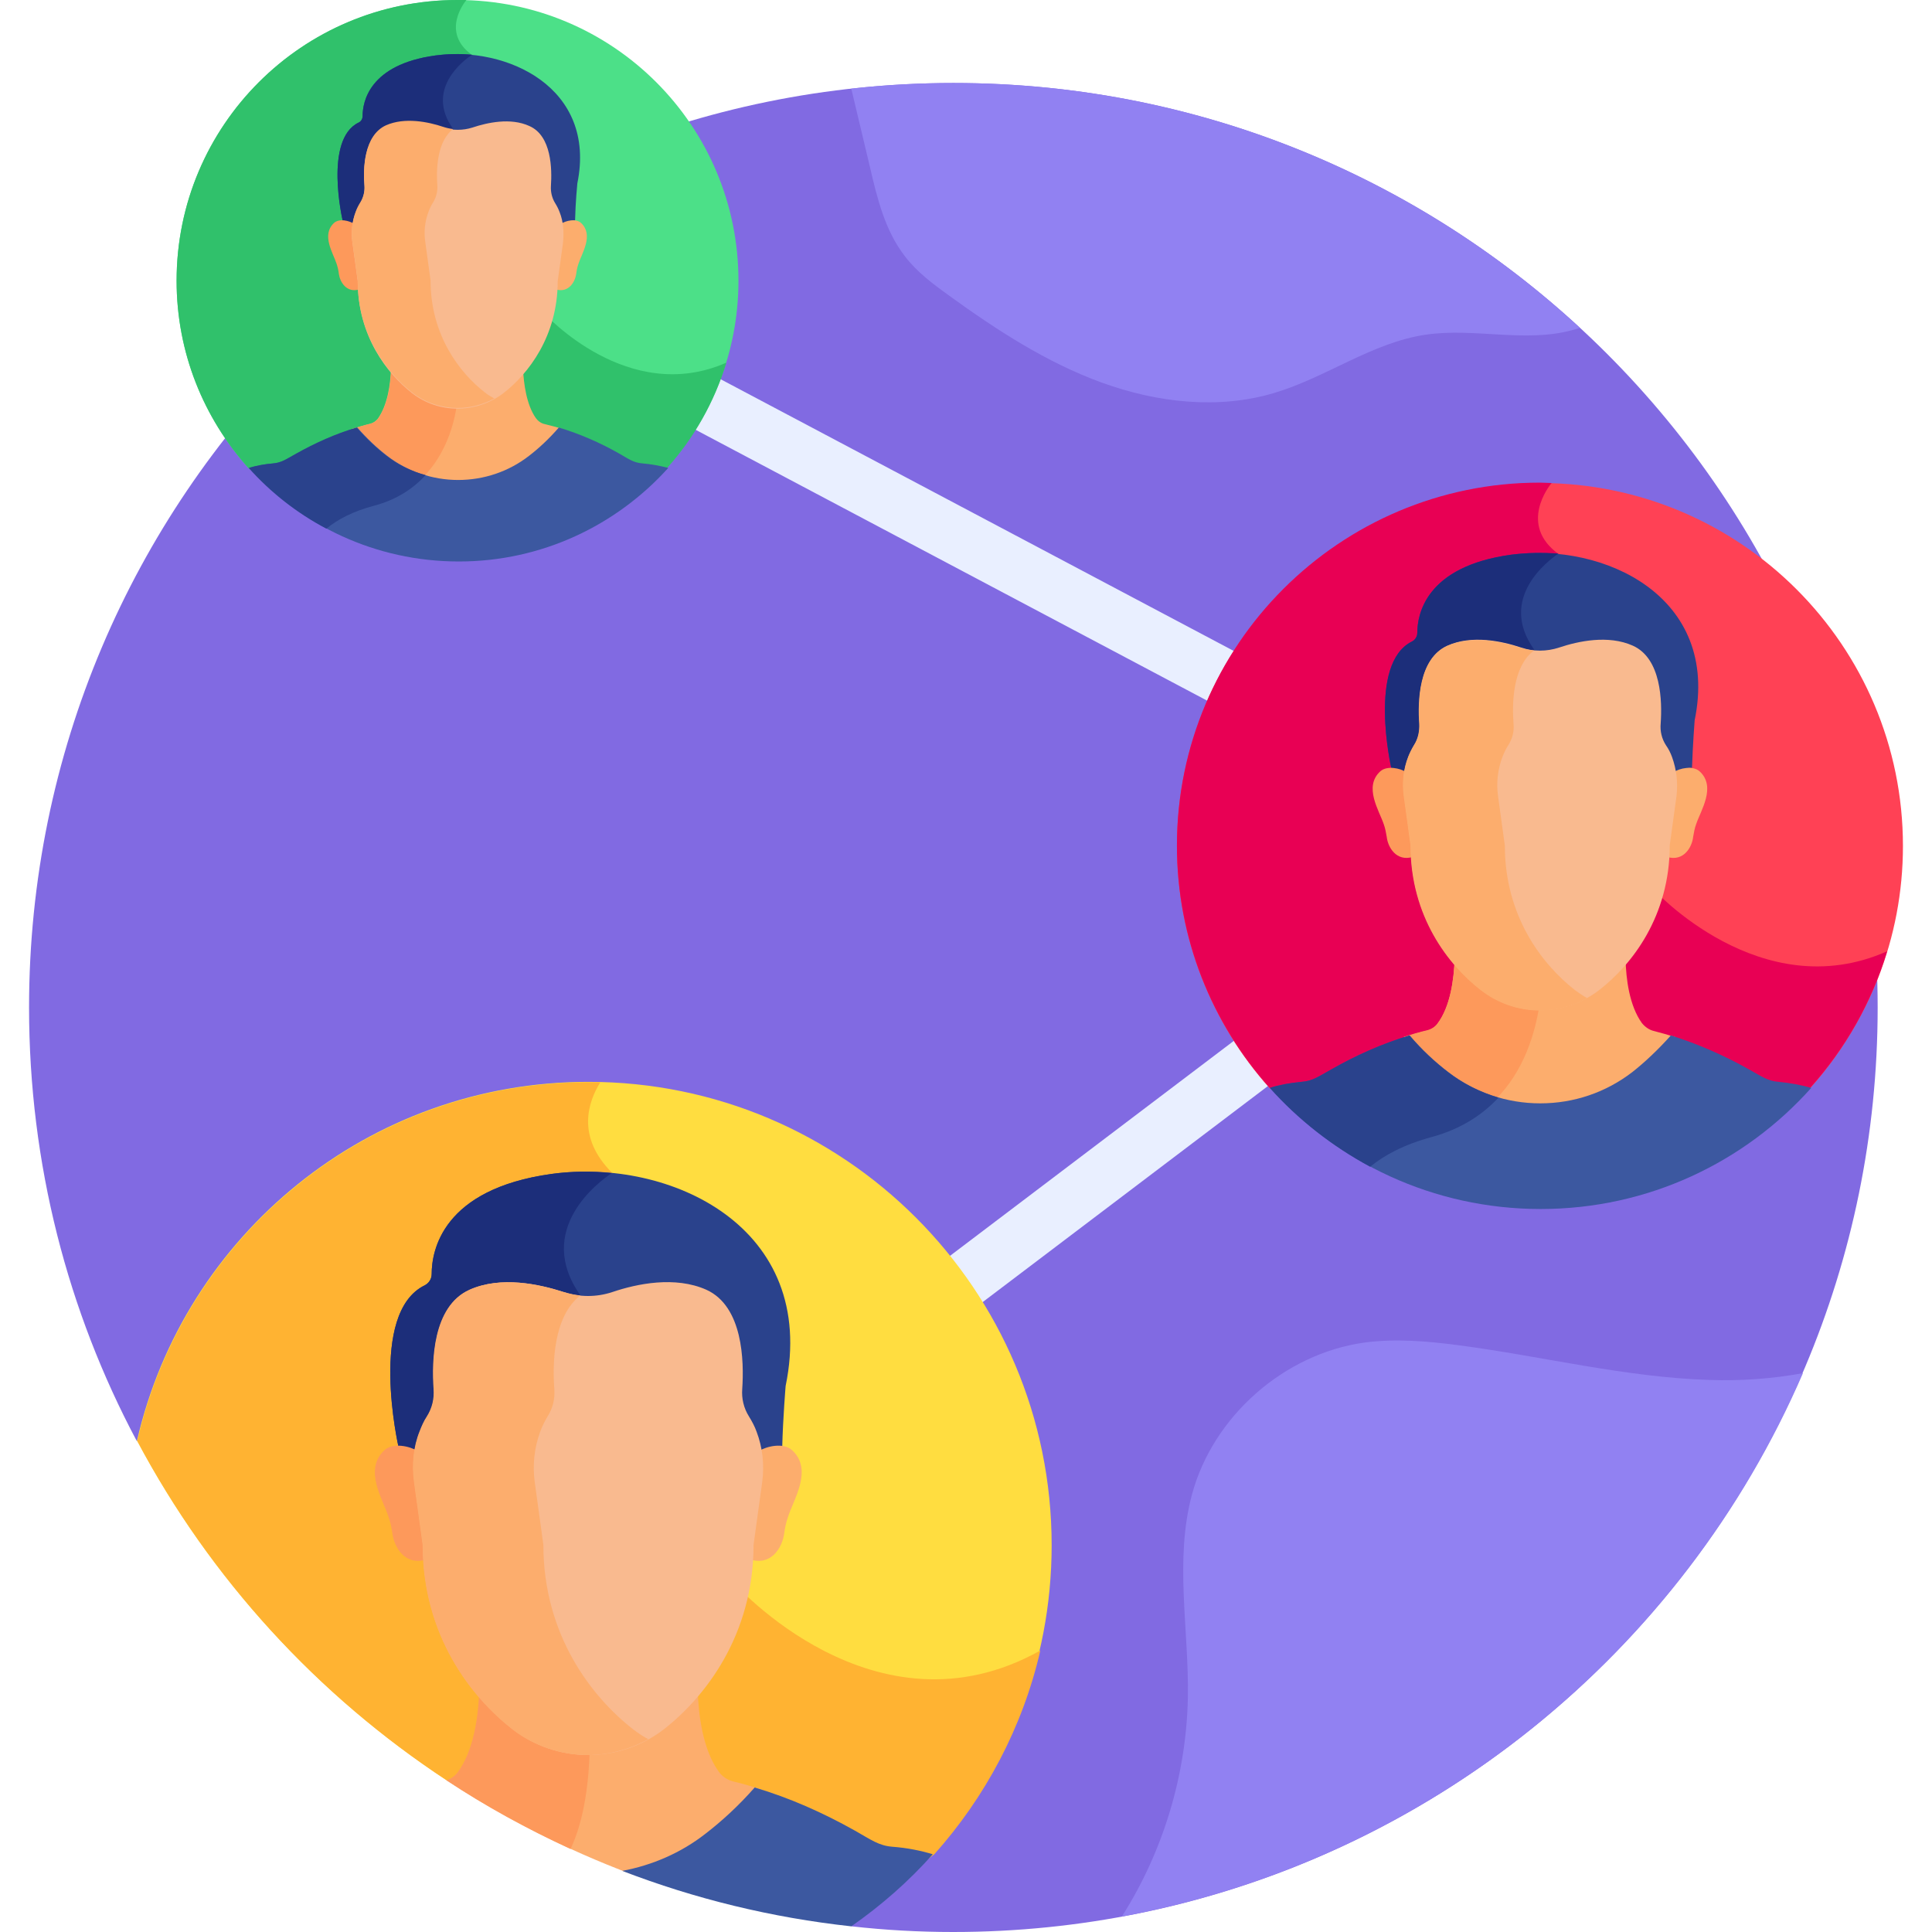<svg xmlns="http://www.w3.org/2000/svg" xmlns:xlink="http://www.w3.org/1999/xlink" id="Layer_1" x="0px" y="0px" viewBox="0 0 512 512" style="enable-background:new 0 0 512 512;" xml:space="preserve">
<style type="text/css">
	.st0{fill:#816AE2;}
	.st1{fill:#E9EFFF;}
	.st2{fill:#FFDD40;}
	.st3{fill:#FFB332;}
	.st4{fill:#FCAD6D;}
	.st5{fill:#FD995B;}
	.st6{fill:#3C58A0;}
	.st7{fill:#9181F2;}
	.st8{fill:#2A428C;}
	.st9{fill:#1C2E7A;}
	.st10{fill:#F9BA8F;}
	.st11{fill:#FF4155;}
	.st12{fill:#E80054;}
	.st13{fill:#4CE088;}
	.st14{fill:#30C16B;}
</style>
<g>
	<path class="st0" d="M252.7,22c-135.3,0-245,109.7-245,245c0,41.5,10.3,80.6,28.5,114.8l189.5,128.7c8.9,1,17.8,1.5,26.9,1.5   c135.3,0,245-109.7,245-245S388,22,252.7,22L252.7,22z"></path>
	<g>
		<path class="st1" d="M250.6,350.6c-2.3,0-4.5-1-6-3c-2.5-3.3-1.8-8,1.5-10.5l90.7-68.7c3.3-2.5,8-1.9,10.5,1.5    c2.5,3.3,1.8,8-1.5,10.5l-90.7,68.7C253.8,350.1,252.2,350.6,250.6,350.6L250.6,350.6z"></path>
	</g>
	<g>
		<path class="st1" d="M329.3,189.7c-1.2,0-2.4-0.3-3.5-0.9l-149-78.9c-3.7-1.9-5.1-6.5-3.1-10.1c1.9-3.7,6.5-5.1,10.1-3.1l149,78.9    c3.7,1.9,5.1,6.5,3.1,10.1C334.5,188.2,331.9,189.7,329.3,189.7L329.3,189.7z"></path>
	</g>
	<path class="st2" d="M232.4,501.3c9.4-5.5,15-9.9,15-9.9c19.4-21.7,31.3-50.4,31.3-81.9c0-67.8-55-122.8-122.8-122.8   c-58.3,0-107.1,40.6-119.6,95.1c19.4,36.5,47.7,67.4,82.1,90L232.4,501.3z"></path>
	<path class="st3" d="M194.3,419.3c0,0-17.8-94.1-32.1-108.5c-9.6-9.6-6.3-18.9-3.1-24c-1,0-2.1,0-3.1,0   c-58.3,0-107.1,40.6-119.6,95.1c19.4,36.5,47.7,67.4,82.1,90l114.1,29.4c9.4-5.5,15-9.9,15-9.9c13.5-15.1,23.4-33.6,28.1-54   C231.8,462,194.3,419.3,194.3,419.3z"></path>
	<path class="st4" d="M190.4,469.4c-4.2-5.9-5.3-15-5.5-21.5c-2.9,3.4-6,6.2-8.9,8.5c-11.7,9.1-28.3,9.1-40,0   c-2.9-2.3-6-5.1-8.9-8.5c-0.2,6.7-1.4,16.1-5.8,21.9c-0.7,0.9-1.7,1.6-2.9,2c15.2,10,31.7,18.4,49,24.9c7.8-1.7,15.1-5.1,21.4-10   c4.3-3.4,8.9-7.5,13.2-12.4c-2.5-0.8-5.1-1.6-7.7-2.2C192.7,471.7,191.3,470.7,190.4,469.4L190.4,469.4z"></path>
	<path class="st5" d="M156.3,463.2c-7.2,0.1-14.4-2.2-20.4-6.8c-2.9-2.3-6-5.1-8.9-8.5c-0.2,6.7-1.4,16.1-5.8,21.9   c-0.7,0.9-1.7,1.6-2.9,2c10.4,6.9,21.4,12.9,32.9,18.2C155,482,156.1,471.5,156.3,463.2z"></path>
	<path class="st6" d="M226.5,485.1c-8.4-4.7-17.1-8.6-26.5-11.4c-4.3,4.9-8.8,9-13.1,12.3c-6.4,5-14,8.3-22,9.8   c19.2,7.4,39.6,12.4,60.7,14.7c7.9-5.5,15.2-11.9,21.6-19.1c-3.3-1-6.8-1.7-10.8-2C232.9,489.1,230.9,487.6,226.5,485.1   L226.5,485.1z"></path>
	<g>
		<path class="st7" d="M252.7,22c-9.1,0-18.2,0.5-27.1,1.5c1.7,7,3.3,14,5,21c1.9,8.2,4,16.7,9.2,23.4c3.2,4.2,7.5,7.4,11.8,10.5    c12.6,9.1,25.8,17.7,40.4,23s30.9,7.2,45.8,2.7c13.7-4.1,25.8-13.3,40-15.4c12.9-1.9,26.3,2.2,38.8-1.2c0.7-0.2,1.4-0.4,2.1-0.6    C375.1,46.6,316.8,22,252.7,22z"></path>
	</g>
	<g>
		<path class="st7" d="M297.3,507.9c81.3-15,148.6-70.1,180.5-144c-8.2,1.5-16.6,2.1-24.8,1.8c-22.4-0.7-44.3-6.3-66.5-9.2    c-8.3-1.1-16.7-1.8-25-0.7c-21.2,3-40,19.5-45.6,40.2c-4.7,17.4-0.8,35.8-1.1,53.8C314.4,470.3,308.3,490.6,297.3,507.9    L297.3,507.9z"></path>
	</g>
	<g>
		<g>
			<path class="st8" d="M146.2,311.1c-29,4-31.8,20.4-31.8,26.5c0,1.3-0.7,2.4-1.8,3c-15.1,7.3-7,42.8-7,42.8c1.5,0.1,3.8,1.4,5,2     c0.3-1.8,0.8-3.6,1.4-5.3c0.5-1.3,1.1-2.6,1.9-3.9c1.4-2.2,2-4.7,1.8-7.3c-0.5-7.4-1-21.3,8.8-25.7c8.3-3.7,18.4-1.6,24.9,0.6     c4.2,1.4,8.7,1.4,12.9,0c6.5-2.1,16.6-4.3,24.9-0.6c9.7,4.4,9.3,18.2,8.8,25.6c-0.2,2.6,0.4,5.2,1.8,7.3c0.8,1.3,1.5,2.7,2,4     c0.6,1.7,1.1,3.4,1.4,5.2c1.5-0.7,4.3-2.2,6.1-1.9c0.2-7.7,0.9-16.1,0.9-16.1C216.9,325.1,177.5,306.8,146.2,311.1L146.2,311.1z"></path>
			<path class="st9" d="M146.2,311.1c-29,4-31.8,20.4-31.8,26.5c0,1.3-0.7,2.4-1.8,3c-15.1,7.3-7,42.8-7,42.8c1.5,0.1,3.8,1.4,5,2     c0.3-1.8,0.8-3.6,1.4-5.3c0.5-1.3,1.1-2.6,1.9-3.9c1.4-2.2,2-4.7,1.8-7.3c-0.5-7.4-1-21.3,8.8-25.7c8.3-3.7,18.4-1.6,24.9,0.6     c1.8,0.6,3.6,0.9,5.4,1c-0.3-0.5-0.6-1-0.9-1.4c-12.5-17.5,4.9-30.3,8.2-32.5C156.8,310.3,151.4,310.4,146.2,311.1L146.2,311.1z"></path>
		</g>
		<path class="st4" d="M209.9,384.3c-2.3-2.1-6.8-1-8.7,0.2c0.4,2.7,0.5,5.4,0.1,8.1l-2.3,16.7c0,1.4,0,2.7-0.1,4    c5.6,1.7,8.4-3.3,8.9-6.8c0.2-1.5,0.5-3,1-4.4C210.2,397.5,215.6,389.5,209.9,384.3L209.9,384.3z"></path>
		<path class="st5" d="M101.9,384.3c2.3-2.1,6.8-1,8.7,0.2c-0.4,2.7-0.5,5.4-0.1,8.1l2.3,16.7c0,1.4,0,2.7,0.1,4    c-5.6,1.7-8.4-3.3-8.9-6.8c-0.2-1.5-0.5-3-1-4.4C101.6,397.5,96.2,389.5,101.9,384.3L101.9,384.3z"></path>
		<path class="st10" d="M200.5,379.4c-0.5-1.4-1.2-2.7-2-4c-1.4-2.2-2-4.8-1.8-7.3c0.5-7.4,0.2-21.9-9.5-26.3    c-8.3-3.7-18.4-1.6-24.9,0.6c-4.2,1.4-8.7,1.4-12.9,0c-6.5-2.1-16.6-4.3-24.9-0.6c-9.8,4.4-10,19-9.5,26.3    c0.2,2.6-0.4,5.1-1.8,7.3c-0.8,1.2-1.4,2.6-1.9,3.9c-1.7,4.2-2.1,8.9-1.5,13.4l2.3,16.7c0,24.1,12.9,40.4,23.8,48.9    c5.7,4.4,12.8,6.8,20,6.8s14.3-2.4,20-6.8c10.9-8.5,23.8-24.9,23.8-48.9l2.3-16.7C202.6,388.2,202.1,383.6,200.5,379.4    L200.5,379.4z"></path>
		<g>
			<path class="st4" d="M167.8,458.3c-10.9-8.5-23.8-24.9-23.8-48.9l-2.3-16.7c-0.6-4.5-0.1-9.1,1.5-13.4c0.5-1.3,1.1-2.6,1.9-3.9     c1.4-2.2,2-4.7,1.8-7.3c-0.5-6.7-0.3-19.2,6.9-24.8c-1.5-0.1-3-0.5-4.5-0.9c-6.5-2.1-16.6-4.3-24.9-0.6c-9.8,4.4-10,19-9.5,26.3     c0.2,2.6-0.4,5.1-1.8,7.3c-0.8,1.2-1.4,2.6-1.9,3.9c-1.7,4.2-2.1,8.9-1.5,13.4l2.3,16.7c0,24.1,12.9,40.4,23.8,48.9     c5.7,4.4,12.8,6.8,20,6.8c5.6,0,11.1-1.5,16-4.2C170.5,460.2,169.1,459.3,167.8,458.3L167.8,458.3z"></path>
		</g>
	</g>
	<g>
		<path class="st11" d="M408.1,314.4c38.2,0,71.7-26.1,71.7-26.1c15.2-17,24.5-39.5,24.5-64.1c0-53.1-43.1-96.2-96.2-96.2    s-96.2,43.1-96.2,96.2c0,24.6,9.3,47.1,24.5,64.1C336.4,288.3,369.9,314.4,408.1,314.4z"></path>
		<path class="st12" d="M438.1,235.6c0,0-14.1-80.7-25.1-88.8c-10.6-7.7-2.5-18-1.8-18.8c-1,0-2.1-0.1-3.1-0.1    c-53.1,0-96.2,43.1-96.2,96.2c0,24.6,9.3,47.1,24.5,64.1c0,0,33.5,26.1,71.7,26.1s71.7-26.1,71.7-26.1    c9.2-10.3,16.2-22.5,20.3-36.1C466.6,267,438.1,235.6,438.1,235.6z"></path>
		<g>
			<path class="st4" d="M382.4,284.6c7.3,5.7,16.4,8.8,25.7,8.8c9.3,0,18.4-3.1,25.7-8.8c3.4-2.6,7-5.9,10.4-9.7c-2-0.6-4-1.2-6-1.7     c-1.2-0.3-2.3-1.1-3.1-2.1c-3.3-4.6-4.2-11.7-4.3-16.9c-2.3,2.7-4.7,4.9-7,6.7c-9.2,7.1-22.2,7.1-31.3,0c-2.3-1.8-4.7-4-7-6.7     c-0.2,5.3-1.1,12.6-4.6,17.2c-0.6,0.8-1.5,1.4-2.6,1.7c-2.1,0.5-4.2,1.1-6.3,1.8C375.4,278.7,379,282,382.4,284.6L382.4,284.6z"></path>
		</g>
		<path class="st5" d="M408,266.2c-5.5,0-11-1.8-15.5-5.4c-2.3-1.8-4.7-4-7-6.7c-0.2,5.3-1.1,12.6-4.6,17.2    c-0.6,0.8-1.5,1.4-2.6,1.7c-2.1,0.5-4.2,1.1-6.3,1.8c3.4,3.8,7,7.1,10.4,9.7c4.1,3.2,8.8,5.6,13.8,7    C404.1,283.7,406.9,273.3,408,266.2L408,266.2z"></path>
		<path class="st6" d="M471.4,286.7c-2.9-0.2-4.5-1.4-7.9-3.3c-6.6-3.7-13.4-6.7-20.7-9c-3.4,3.8-6.9,7.1-10.2,9.7    c-7,5.4-15.5,8.3-24.4,8.3s-17.4-2.9-24.4-8.3c-3.4-2.6-6.9-5.8-10.2-9.7c-7.3,2.2-14.2,5.3-20.7,9c-3.4,1.9-5,3.1-7.9,3.3    c-3.1,0.3-5.9,0.8-8.4,1.6c17.6,19.7,43.2,32.1,71.7,32.1s54.1-12.4,71.7-32.1C477.2,287.5,474.4,287,471.4,286.7z"></path>
		<g>
			<g>
				<path class="st8" d="M400.5,147c-22.8,3.1-24.9,16-24.9,20.7c0,1-0.6,1.9-1.4,2.3c-11.8,5.8-5.5,33.5-5.5,33.5      c1.2,0.1,3,1.1,3.9,1.5c0.2-1.4,0.6-2.8,1.1-4.2c0.4-1,0.9-2.1,1.5-3c1.1-1.7,1.6-3.7,1.4-5.7c-0.4-5.8-0.8-16.7,6.9-20.1      c6.5-2.9,14.4-1.2,19.5,0.5c3.3,1.1,6.9,1.1,10.1,0c5.1-1.7,13-3.4,19.5-0.5c7.6,3.4,7.3,14.2,6.9,20c-0.1,2,0.3,4,1.4,5.8      c0.6,1,1.2,2.1,1.6,3.1c0.5,1.3,0.9,2.7,1.1,4.1c1.2-0.6,3.4-1.7,4.8-1.5c0.2-6.1,0.7-12.6,0.7-12.6      C455.9,158,425,143.7,400.5,147z"></path>
				<path class="st9" d="M400.5,147c-22.8,3.1-24.9,16-24.9,20.7c0,1-0.6,1.9-1.4,2.3c-11.8,5.8-5.5,33.5-5.5,33.5      c1.2,0.1,3,1.1,3.9,1.5c0.2-1.4,0.6-2.8,1.1-4.2c0.4-1,0.9-2.1,1.5-3c1.1-1.7,1.6-3.7,1.4-5.7c-0.4-5.8-0.8-16.7,6.9-20.1      c6.5-2.9,14.4-1.2,19.5,0.5c1.4,0.5,2.8,0.7,4.3,0.8c-0.2-0.4-0.5-0.8-0.7-1.1c-9.8-13.7,3.8-23.7,6.4-25.5      C408.8,146.4,404.6,146.5,400.5,147z"></path>
			</g>
			<path class="st4" d="M450.4,204.4c-1.8-1.6-5.3-0.8-6.8,0.2c0.3,2.1,0.4,4.2,0.1,6.3l-1.8,13.1c0,1.1,0,2.1-0.1,3.1     c4.4,1.3,6.6-2.6,6.9-5.3c0.2-1.2,0.4-2.3,0.8-3.4C450.7,214.8,454.9,208.5,450.4,204.4L450.4,204.4z"></path>
			<path class="st5" d="M365.8,204.4c1.8-1.6,5.3-0.8,6.8,0.2c-0.3,2.1-0.4,4.2-0.1,6.3l1.8,13.1c0,1.1,0,2.1,0.1,3.1     c-4.4,1.3-6.6-2.6-6.9-5.3c-0.2-1.2-0.4-2.3-0.8-3.4C365.5,214.8,361.3,208.5,365.8,204.4L365.8,204.4z"></path>
			<path class="st10" d="M443.1,200.6c-0.4-1.1-0.9-2.1-1.6-3.1c-1.1-1.7-1.6-3.7-1.4-5.8c0.4-5.8,0.2-17.2-7.4-20.6     c-6.5-2.9-14.4-1.2-19.5,0.5c-3.3,1.1-6.9,1.1-10.1,0c-5.1-1.7-13-3.4-19.5-0.5c-7.6,3.4-7.8,14.8-7.4,20.6c0.1,2-0.3,4-1.4,5.7     c-0.6,1-1.1,2-1.5,3c-1.3,3.3-1.7,6.9-1.2,10.5l1.8,13.1c0,18.9,10.1,31.7,18.6,38.3c4.5,3.5,10,5.4,15.7,5.4s11.2-1.9,15.7-5.4     c8.6-6.7,18.6-19.5,18.6-38.3l1.8-13.1C444.7,207.4,444.3,203.9,443.1,200.6L443.1,200.6z"></path>
			<g>
				<path class="st4" d="M417.4,262.4c-8.6-6.7-18.6-19.5-18.6-38.3l-1.8-13.1c-0.5-3.5-0.1-7.1,1.2-10.5c0.4-1,0.9-2.1,1.5-3      c1.1-1.7,1.6-3.7,1.4-5.7c-0.4-5.2-0.3-15.1,5.4-19.4c-1.2-0.1-2.4-0.4-3.5-0.7c-5.1-1.7-13-3.4-19.5-0.5      c-7.6,3.4-7.8,14.8-7.4,20.6c0.1,2-0.3,4-1.4,5.7c-0.6,1-1.1,2-1.5,3c-1.3,3.3-1.7,6.9-1.2,10.5l1.8,13.1      c0,18.9,10.1,31.7,18.6,38.3c4.5,3.5,10,5.4,15.7,5.4c4.4,0,8.7-1.1,12.5-3.3C419.5,263.9,418.5,263.2,417.4,262.4L417.4,262.4z      "></path>
			</g>
		</g>
		<path class="st8" d="M383.7,284.1c-3.4-2.6-6.9-5.8-10.2-9.7c-7.3,2.2-14.2,5.3-20.7,9c-3.4,1.9-5,3.1-7.9,3.3    c-3.1,0.3-5.9,0.8-8.4,1.6c7.5,8.4,16.6,15.5,26.6,20.9c3.8-3.1,9-5.9,16.4-7.9c7.7-2.1,13.4-5.9,17.6-10.4    C392.2,289.4,387.7,287.2,383.7,284.1z"></path>
	</g>
	<g>
		<path class="st13" d="M121.2,144.2c29.6,0,55.5-20.2,55.5-20.2c11.8-13.2,19-30.6,19-49.6c0-41.1-33.3-74.4-74.4-74.4    C80.1,0,46.8,33.3,46.8,74.4c0,19.1,7.2,36.4,19,49.6C65.8,124,91.7,144.2,121.2,144.2z"></path>
		<path class="st14" d="M144.4,83.2c0,0-10.9-62.5-19.4-68.7c-8.2-6-1.9-13.9-1.4-14.5C122.8,0,122,0,121.2,0    C80.1,0,46.8,33.3,46.8,74.4c0,19.1,7.2,36.4,19,49.6c0,0,25.9,20.2,55.5,20.2c29.6,0,55.5-20.2,55.5-20.2    c7.1-7.9,12.5-17.4,15.7-27.9C166.5,107.6,144.4,83.2,144.4,83.2L144.4,83.2z"></path>
		<g>
			<path class="st4" d="M101.3,121.2c5.7,4.4,12.7,6.8,19.9,6.8s14.2-2.4,19.9-6.8c2.6-2,5.4-4.6,8-7.5c-1.5-0.5-3.1-0.9-4.7-1.3     c-1-0.2-1.8-0.8-2.4-1.6c-2.5-3.6-3.2-9.1-3.4-13.1c-1.8,2.1-3.6,3.8-5.4,5.2c-7.1,5.5-17.1,5.5-24.2,0c-1.8-1.4-3.6-3.1-5.4-5.2     c-0.1,4.1-0.9,9.7-3.5,13.3c-0.5,0.6-1.2,1.1-2,1.3c-1.7,0.4-3.3,0.9-4.9,1.4C96,116.6,98.7,119.1,101.3,121.2L101.3,121.2z"></path>
		</g>
		<path class="st5" d="M121.1,107c-4.3,0-8.5-1.4-12-4.1c-1.8-1.4-3.6-3.1-5.4-5.2c-0.1,4.1-0.9,9.7-3.5,13.3    c-0.5,0.6-1.2,1.1-2,1.3c-1.7,0.4-3.3,0.9-4.9,1.4c2.7,3,5.4,5.5,8,7.5c3.2,2.5,6.8,4.3,10.7,5.4    C118.1,120.5,120.4,112.4,121.1,107z"></path>
		<path class="st6" d="M170.2,122.8c-2.3-0.2-3.5-1.1-6.1-2.6c-5.1-2.9-10.4-5.2-16-6.9c-2.6,3-5.3,5.5-7.9,7.5    c-5.4,4.2-12,6.4-18.8,6.4s-13.5-2.3-18.8-6.4c-2.6-2-5.3-4.5-7.9-7.5c-5.7,1.7-11,4.1-16,6.9c-2.7,1.5-3.9,2.4-6.1,2.6    c-2.4,0.2-4.5,0.6-6.5,1.2c13.6,15.2,33.4,24.8,55.5,24.8c22,0,41.8-9.6,55.5-24.8C174.7,123.4,172.6,123,170.2,122.8z"></path>
		<g>
			<g>
				<path class="st8" d="M115.4,14.7c-17.6,2.4-19.3,12.4-19.3,16c0,0.8-0.4,1.5-1.1,1.8c-9.2,4.5-4.2,25.9-4.2,25.9      c0.9,0.1,2.3,0.8,3,1.2c0.2-1.1,0.5-2.2,0.9-3.2c0.3-0.8,0.7-1.6,1.2-2.4c0.8-1.3,1.2-2.9,1.1-4.4c-0.3-4.5-0.6-12.9,5.3-15.5      c5-2.3,11.2-0.9,15.1,0.4c2.5,0.8,5.3,0.8,7.8,0c3.9-1.3,10.1-2.6,15.1-0.4c5.9,2.7,5.7,11,5.3,15.5c-0.1,1.6,0.3,3.1,1.1,4.5      c0.5,0.8,0.9,1.6,1.2,2.4c0.4,1,0.7,2.1,0.8,3.1c0.9-0.4,2.6-1.3,3.7-1.2c0.1-4.7,0.6-9.8,0.6-9.8      C158.2,23.2,134.3,12.1,115.4,14.7z"></path>
				<path class="st9" d="M115.4,14.7c-17.6,2.4-19.3,12.4-19.3,16c0,0.8-0.4,1.5-1.1,1.8c-9.2,4.5-4.2,25.9-4.2,25.9      c0.9,0.1,2.3,0.8,3,1.2c0.2-1.1,0.5-2.2,0.9-3.2c0.3-0.8,0.7-1.6,1.2-2.4c0.8-1.3,1.2-2.9,1.1-4.4c-0.3-4.5-0.6-12.9,5.3-15.5      c5-2.3,11.2-0.9,15.1,0.4c1.1,0.4,2.2,0.6,3.3,0.6c-0.2-0.3-0.4-0.6-0.6-0.9c-7.6-10.6,2.9-18.3,5-19.7      C121.8,14.2,118.5,14.3,115.4,14.7z"></path>
			</g>
			<path class="st4" d="M154,59.1c-1.4-1.3-4.1-0.6-5.3,0.2c0.3,1.6,0.3,3.3,0.1,4.9l-1.4,10.1c0,0.8,0,1.6-0.1,2.4     c3.4,1,5.1-2,5.4-4.1c0.1-0.9,0.3-1.8,0.6-2.7C154.2,67.1,157.4,62.3,154,59.1z"></path>
			<path class="st5" d="M88.5,59.1c1.4-1.3,4.1-0.6,5.3,0.2c-0.3,1.6-0.3,3.3-0.1,4.9l1.4,10.1c0,0.8,0,1.6,0.1,2.4     c-3.4,1-5.1-2-5.4-4.1c-0.1-0.9-0.3-1.8-0.6-2.7C88.3,67.1,85.1,62.3,88.5,59.1L88.5,59.1z"></path>
			<path class="st10" d="M148.3,56.2c-0.3-0.8-0.7-1.6-1.2-2.4c-0.8-1.3-1.2-2.9-1.1-4.5c0.3-4.5,0.2-13.3-5.7-15.9     c-5-2.3-11.2-0.9-15.1,0.4c-2.5,0.8-5.3,0.8-7.8,0c-3.9-1.3-10.1-2.6-15.1-0.4c-5.9,2.7-6.1,11.5-5.7,16c0.1,1.5-0.3,3.1-1.1,4.4     c-0.5,0.8-0.9,1.6-1.2,2.4c-1,2.6-1.3,5.4-0.9,8.1l1.4,10.2c0,14.6,7.8,24.5,14.4,29.7c3.5,2.7,7.7,4.1,12.1,4.1     s8.7-1.5,12.1-4.1c6.6-5.1,14.4-15.1,14.4-29.7l1.4-10.1C149.5,61.5,149.3,58.7,148.3,56.2L148.3,56.2z"></path>
			<g>
				<path class="st4" d="M128.5,104c-6.6-5.1-14.4-15.1-14.4-29.7l-1.4-10.2c-0.4-2.7-0.1-5.5,0.9-8.1c0.3-0.8,0.7-1.6,1.2-2.4      c0.8-1.3,1.2-2.9,1.1-4.4c-0.3-4-0.2-11.7,4.2-15c-0.9-0.1-1.8-0.3-2.7-0.6c-3.9-1.3-10.1-2.6-15.1-0.4      c-5.9,2.7-6.1,11.5-5.7,16c0.1,1.5-0.3,3.1-1.1,4.4c-0.5,0.8-0.9,1.6-1.2,2.4c-1,2.6-1.3,5.4-0.9,8.1l1.4,10.2      c0,14.6,7.8,24.5,14.4,29.7c3.5,2.7,7.7,4.1,12.1,4.1c3.4,0,6.7-0.9,9.7-2.5C130.1,105.1,129.2,104.6,128.5,104z"></path>
			</g>
		</g>
		<path class="st8" d="M102.4,120.8c-2.6-2-5.3-4.5-7.9-7.5c-5.7,1.7-11,4.1-16,6.9c-2.7,1.5-3.9,2.4-6.1,2.6    c-2.4,0.2-4.5,0.6-6.5,1.2c5.8,6.5,12.8,12,20.6,16.1c2.9-2.4,7-4.6,12.7-6.1c6-1.6,10.4-4.6,13.6-8.1    C109,124.9,105.5,123.2,102.4,120.8z"></path>
	</g>
</g>
</svg>